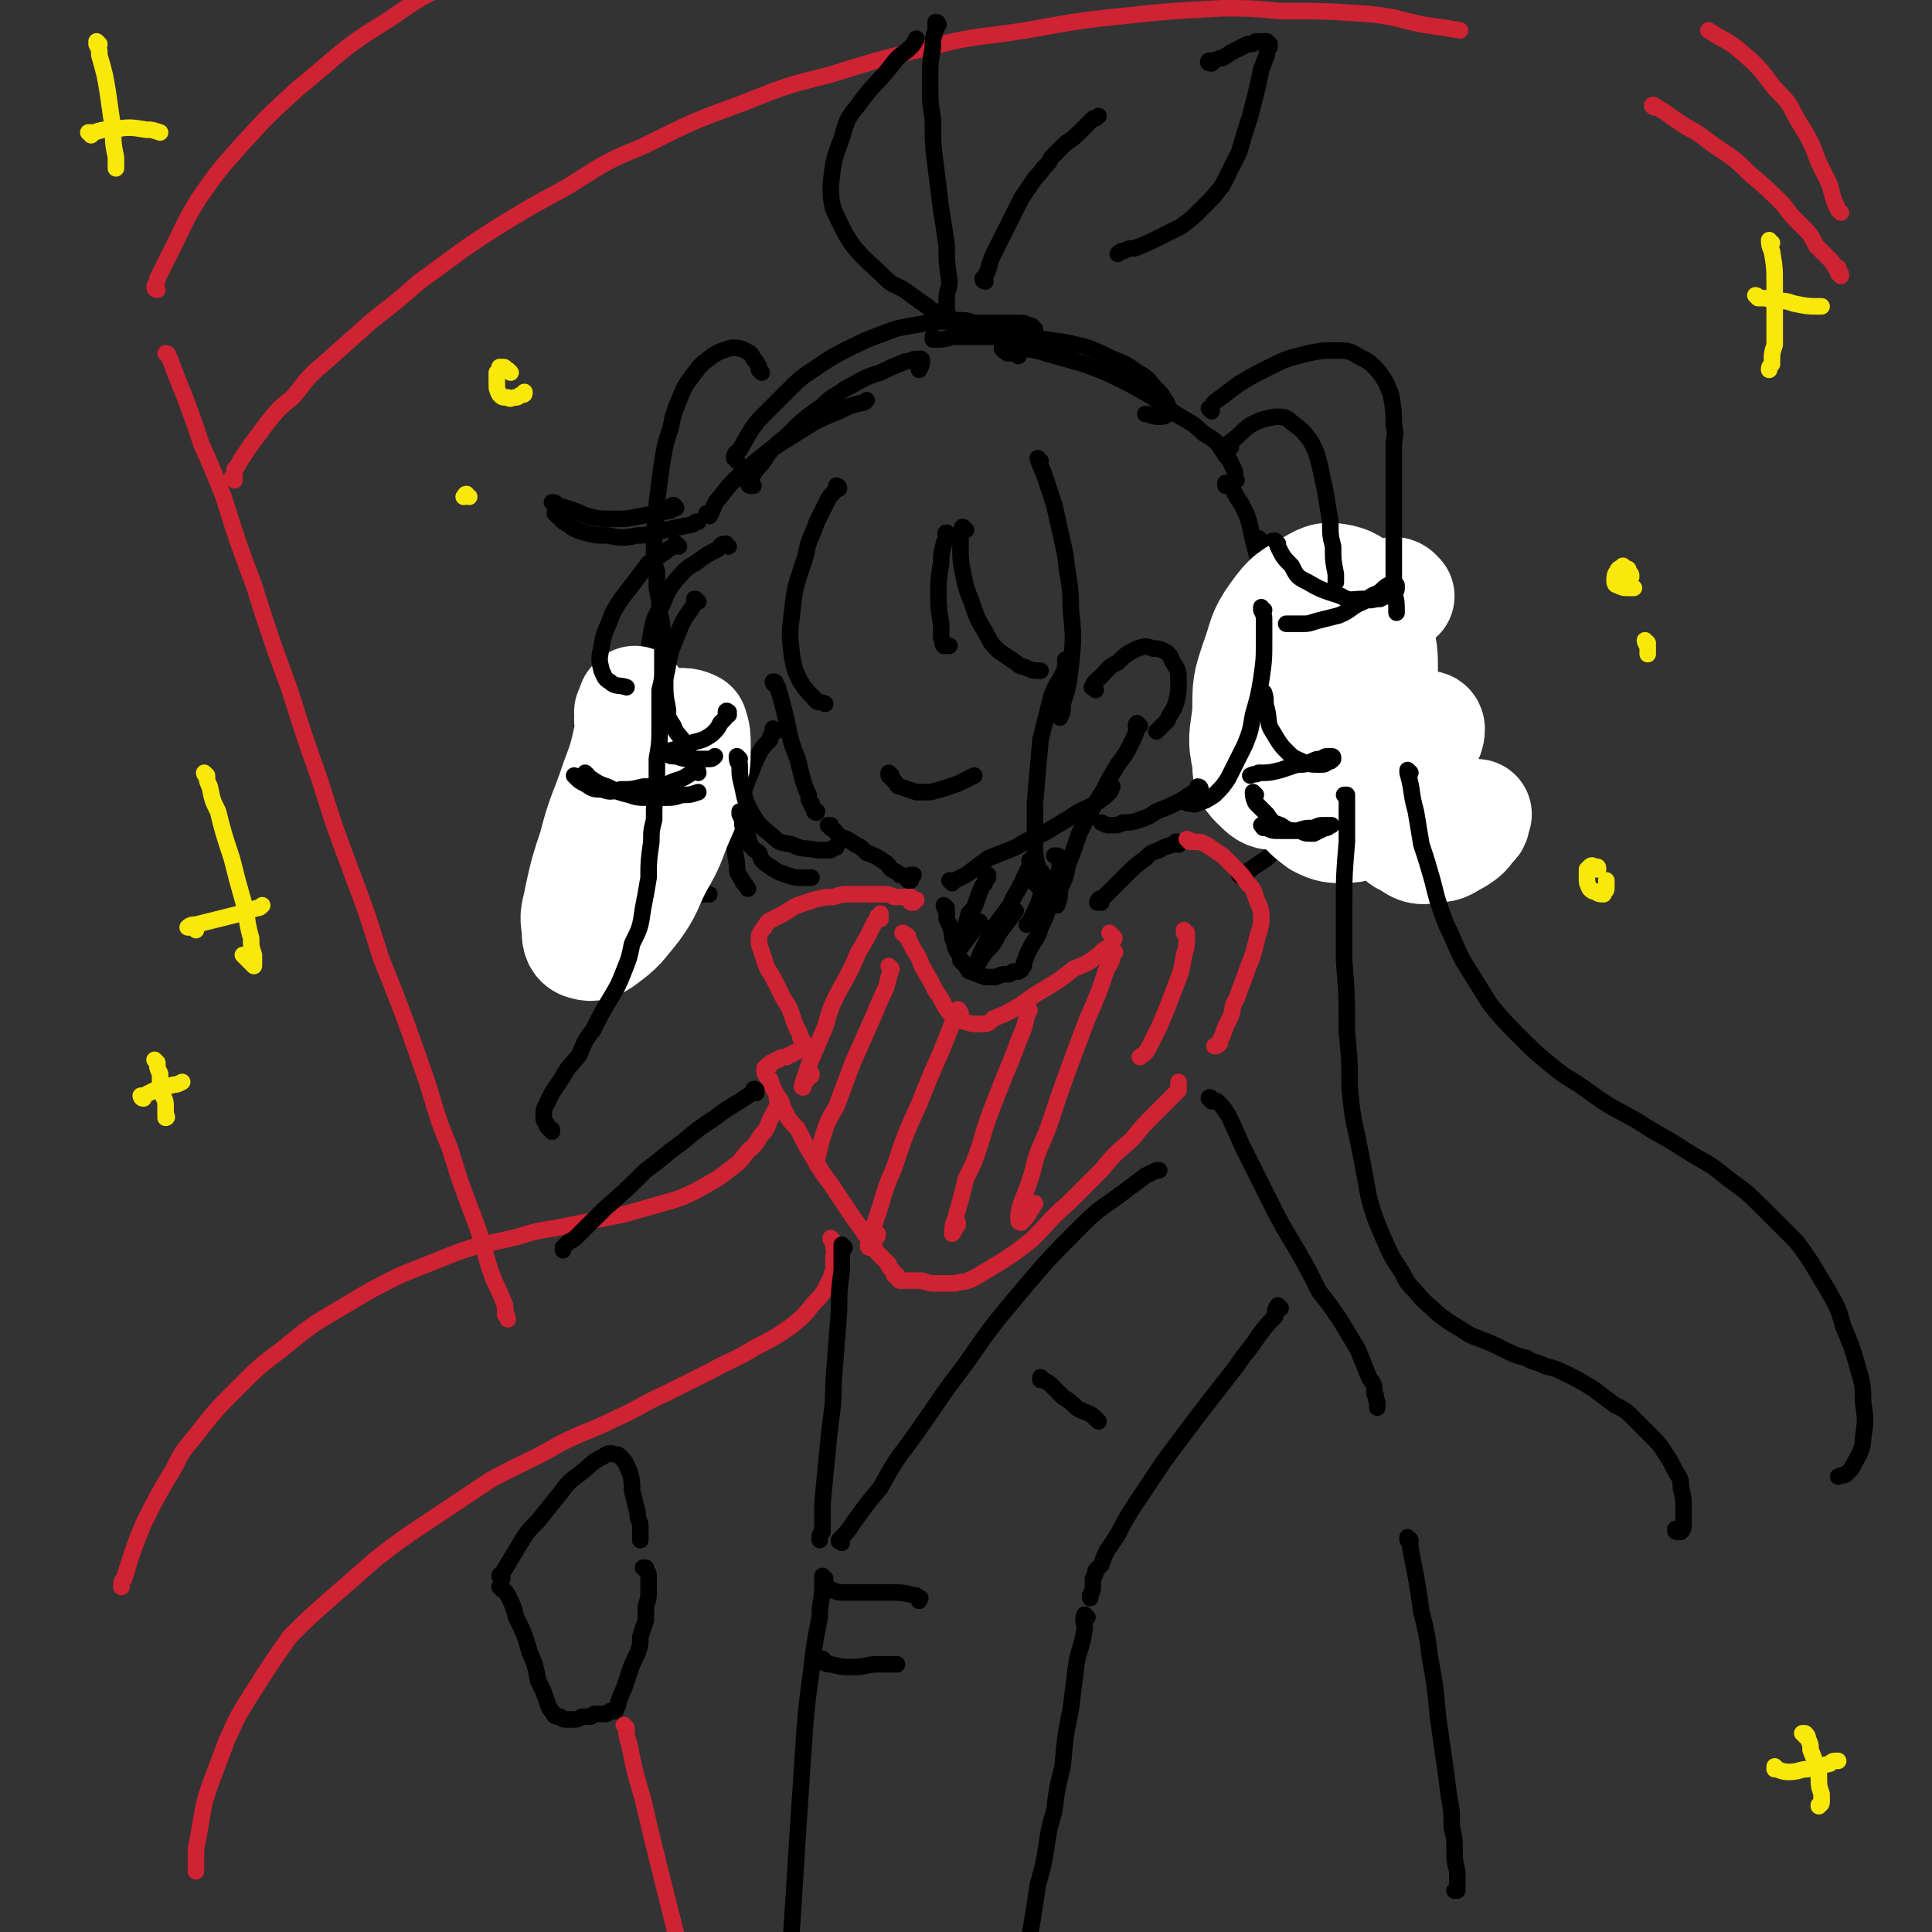 <svg viewBox='0 0 700 700' version='1.1' xmlns='http://www.w3.org/2000/svg' xmlns:xlink='http://www.w3.org/1999/xlink'><rect x="0" y="0" width="700" height="700" fill="#333333" stroke="none"/><g fill='none' stroke='rgb(0,0,0)' stroke-width='6' stroke-linecap='round' stroke-linejoin='round'><path d='M281,248c0,0 -1,0 -1,-1 0,0 0,0 0,0 1,0 1,0 1,1 1,1 1,1 1,2 1,3 1,3 2,7 1,4 1,4 2,9 1,4 1,4 3,9 1,4 1,4 2,8 1,3 1,3 2,5 0,2 0,2 1,3 0,1 0,1 1,2 0,0 0,0 0,1 0,0 0,0 0,0 1,0 1,0 1,0 0,0 0,0 0,0 0,1 -1,0 -1,0 0,0 1,0 1,0 0,0 0,0 0,0 0,0 0,0 0,0 '/><path d='M301,300c0,0 -1,-1 -1,-1 0,0 1,0 1,1 0,0 0,-1 0,-1 0,1 0,1 0,1 2,1 2,2 3,3 3,1 3,1 6,3 2,1 2,1 4,3 3,1 3,1 6,3 2,1 2,2 3,3 2,1 2,1 3,2 1,0 1,0 2,1 0,0 0,0 1,0 0,0 0,1 0,1 1,0 1,0 1,0 0,0 0,0 0,0 0,0 0,0 0,0 0,0 0,0 0,-1 0,0 0,0 0,0 0,0 0,0 0,-1 0,0 0,0 1,0 '/><path d='M345,320c0,0 -1,-1 -1,-1 1,0 1,1 2,0 2,-1 2,-1 4,-2 4,-3 4,-3 8,-6 5,-2 5,-2 10,-4 5,-3 5,-3 10,-5 5,-3 5,-3 10,-6 4,-3 4,-2 9,-5 3,-2 3,-2 5,-4 1,-1 0,-1 1,-2 '/><path d='M323,281c-1,-1 -1,-1 -1,-1 0,0 0,0 0,0 0,0 0,0 0,0 0,1 0,1 0,1 1,1 1,1 2,2 1,1 1,2 2,2 3,1 3,1 6,2 2,0 3,0 5,0 4,-1 4,-1 7,-2 3,-1 3,-1 5,-2 2,-1 2,-1 4,-2 '/><path d='M304,177c0,0 0,-1 -1,-1 0,0 0,1 0,1 -1,2 -2,2 -3,4 -2,4 -2,4 -4,8 -2,6 -3,6 -4,12 -3,10 -4,10 -5,21 -1,8 -1,8 0,16 1,5 1,5 3,9 2,3 2,3 5,6 1,2 2,1 4,2 '/><path d='M344,194c-1,0 -1,-1 -1,-1 -1,0 0,1 0,1 0,2 -1,2 -1,3 -1,4 -1,4 -1,7 -1,6 -1,6 -1,11 0,5 0,5 1,11 0,3 0,3 0,5 1,2 0,2 1,3 1,0 1,0 2,0 '/><path d='M350,192c-1,0 -1,-1 -1,-1 -1,0 0,0 0,0 0,1 -1,1 -1,2 0,2 0,2 0,4 0,6 0,6 1,11 1,5 1,5 3,10 2,6 2,6 5,11 2,4 2,4 5,7 3,2 3,2 6,4 2,2 2,1 4,2 2,1 3,1 5,1 '/><path d='M397,250c-1,-1 -2,-1 -1,-1 0,-2 1,-2 3,-4 3,-3 2,-3 6,-5 3,-3 3,-3 7,-5 3,-1 3,-1 6,0 2,0 2,0 4,1 2,1 2,2 3,4 2,3 2,3 2,7 0,4 0,4 -1,8 -1,3 -2,3 -3,6 -2,2 -2,2 -4,4 '/><path d='M264,198c0,0 -1,-1 -1,-1 -2,0 -2,1 -3,2 -4,2 -4,2 -8,5 -4,2 -4,3 -7,6 -3,4 -3,4 -5,9 -3,5 -3,5 -4,10 -1,6 -1,6 -1,12 0,4 0,4 1,7 3,4 3,4 6,7 2,1 2,0 5,1 '/><path d='M244,265c0,0 -1,0 -1,-1 0,0 1,1 0,1 0,2 -1,2 -2,3 -2,3 -2,3 -5,5 -4,5 -4,5 -8,10 -4,5 -4,5 -7,11 -3,7 -3,7 -6,15 -1,4 -1,4 -1,9 0,4 0,4 1,7 2,3 2,3 5,4 2,1 3,0 5,-1 '/><path d='M241,299c0,0 -1,-1 -1,-1 -1,1 0,2 -1,3 0,3 0,3 -1,5 -1,4 -1,4 -1,8 0,3 0,3 0,5 1,2 1,2 1,4 0,1 0,1 1,2 0,0 0,0 1,0 '/><path d='M242,302c-1,0 -1,-1 -1,-1 -1,0 0,0 0,0 0,1 0,2 0,3 -1,2 -1,2 0,4 0,4 0,4 1,7 1,3 1,3 3,5 2,3 2,3 5,4 2,1 3,0 5,0 1,0 1,0 2,0 '/><path d='M257,187c0,0 0,-1 -1,-1 0,0 1,1 1,1 2,-3 1,-4 4,-7 3,-4 3,-4 7,-8 6,-5 6,-5 11,-9 8,-5 8,-5 16,-10 4,-2 4,-2 9,-4 4,-2 4,-2 8,-3 1,0 1,0 2,-1 '/><path d='M273,176c-1,0 -1,0 -1,-1 -1,0 0,1 0,1 0,0 -1,0 -1,-1 2,-3 2,-4 5,-7 4,-6 4,-6 9,-10 6,-6 6,-6 13,-11 4,-4 4,-3 8,-6 6,-3 6,-4 13,-6 4,-2 4,-2 9,-4 2,0 2,-1 5,-1 1,0 1,0 1,1 0,1 0,1 -1,3 '/><path d='M267,167c0,-1 -1,-1 -1,-1 0,-2 1,-2 2,-3 3,-5 3,-6 7,-11 5,-5 5,-5 10,-10 5,-5 5,-5 11,-9 6,-4 6,-4 12,-7 8,-4 9,-4 17,-7 5,-1 5,-1 11,-2 5,-1 5,0 10,-1 4,0 4,0 7,1 3,0 3,0 6,0 3,0 3,0 6,0 2,0 2,0 4,0 2,0 2,0 4,1 1,0 1,0 1,1 1,0 1,0 1,1 0,1 0,1 0,2 0,0 0,1 0,1 -1,1 -1,0 -1,1 '/><path d='M339,123c0,0 -1,0 -1,-1 0,0 0,1 0,1 0,0 0,0 0,0 4,0 4,0 7,-1 6,0 6,0 12,0 7,0 7,0 14,0 8,1 8,1 15,2 9,2 9,2 17,6 6,2 6,3 11,6 3,2 2,2 5,5 2,2 2,2 3,4 1,1 1,1 1,3 0,1 0,2 0,2 -1,1 -2,1 -3,1 -3,0 -3,-1 -5,-1 '/><path d='M369,129c0,0 0,0 -1,-1 -1,0 -1,0 -3,0 -1,-1 -2,-1 -2,-2 1,0 2,0 4,0 6,1 6,0 12,2 7,2 7,2 14,4 8,3 8,3 16,7 9,5 9,5 17,11 5,3 6,3 10,7 5,3 5,3 8,8 2,2 2,3 3,5 1,2 0,2 1,4 '/><path d='M445,176c0,0 -1,0 -1,-1 0,0 0,1 0,1 1,0 1,0 2,0 2,4 2,4 4,7 2,4 2,4 3,8 2,10 3,10 4,19 2,7 2,7 3,15 0,7 0,7 0,15 0,3 0,3 0,6 0,2 0,2 -1,4 '/><path d='M457,196c0,0 -1,-1 -1,-1 0,0 0,0 1,1 0,2 0,2 1,4 1,5 1,5 2,10 2,8 2,8 3,16 2,8 2,8 2,15 0,7 0,7 -1,14 -1,7 -1,7 -2,14 0,3 0,3 -1,6 0,1 0,1 0,2 '/><path d='M462,197c0,0 -1,-1 -1,-1 0,0 0,0 1,0 0,3 0,4 1,7 2,6 1,6 4,12 3,9 3,9 8,18 2,5 3,5 6,9 5,7 5,7 10,14 3,5 4,5 6,10 3,5 3,6 4,12 2,5 1,5 1,11 0,3 0,3 -1,7 -1,5 -1,5 -3,10 -2,3 -2,3 -3,6 -2,3 -2,3 -4,5 -1,0 -1,0 -2,0 '/><path d='M475,296c0,0 -1,-1 -1,-1 0,0 1,1 1,1 0,1 -1,1 -1,2 -2,2 -2,2 -3,3 -2,2 -2,2 -5,4 -4,3 -4,3 -7,6 -3,2 -3,2 -6,4 -1,1 -1,1 -2,2 -1,0 -1,1 -2,0 0,0 0,-1 -1,-2 '/><path d='M427,306c0,0 -1,-1 -1,-1 0,0 1,0 0,0 -2,2 -3,1 -6,3 -3,1 -3,1 -5,3 -4,3 -4,3 -7,6 -2,2 -2,2 -4,4 -2,2 -2,2 -4,4 -1,1 -1,0 -2,1 0,1 0,1 0,1 -1,0 0,0 0,0 0,0 0,0 1,0 '/><path d='M413,263c-1,0 -1,-1 -1,-1 -1,1 0,1 0,2 -1,3 -1,3 -2,5 -2,4 -2,4 -5,8 -3,5 -3,5 -5,9 -5,8 -5,8 -9,16 -2,6 -2,6 -4,11 -1,5 -1,5 -3,9 0,3 0,3 -1,6 '/><path d='M387,240c0,0 0,-1 -1,-1 0,1 0,1 0,3 -2,5 -3,5 -5,10 -2,8 -2,8 -4,16 -1,11 -1,11 -2,23 0,7 0,7 0,14 0,5 0,5 1,9 1,2 1,1 2,3 '/><path d='M281,265c0,0 -1,-1 -1,-1 0,0 1,0 0,1 0,1 -1,1 -1,3 -3,3 -3,3 -5,7 -2,5 -2,5 -4,10 -2,8 -2,8 -3,16 -1,6 -1,6 0,12 0,3 0,3 2,6 0,1 1,1 2,3 '/><path d='M343,329c0,0 -1,-1 -1,-1 0,0 0,1 1,2 0,1 0,1 0,3 1,2 1,2 2,5 0,2 0,2 1,4 0,0 0,0 0,1 1,1 1,1 1,1 0,1 0,1 0,1 0,0 0,0 0,0 '/><path d='M349,349c0,-1 -1,-1 -1,-1 0,0 0,0 0,0 1,1 1,1 2,2 1,2 1,2 2,2 2,1 2,1 5,2 1,0 2,0 3,0 2,0 2,-1 4,-1 2,0 2,0 3,-1 1,0 1,0 2,0 0,0 0,0 0,0 1,-1 1,0 1,-1 0,0 0,0 0,0 1,-1 1,-1 1,-2 1,-3 1,-3 2,-5 2,-4 3,-4 4,-8 2,-4 2,-4 3,-8 2,-3 2,-3 3,-7 0,-3 0,-3 1,-7 0,-1 0,-2 0,-3 0,-1 -1,-1 -2,-1 '/><path d='M358,318c0,0 -1,-1 -1,-1 0,0 1,0 1,0 0,1 0,1 -1,1 0,2 0,2 -1,3 -1,2 -1,2 -2,5 -1,3 -1,3 -3,5 -1,4 -1,4 -3,8 -1,2 -1,2 -1,4 -1,0 -1,1 0,1 1,0 1,-1 2,-2 3,-4 3,-4 6,-8 '/><path d='M374,313c-1,-1 -1,-1 -1,-1 0,-1 1,0 1,0 0,1 0,1 -1,2 -1,2 -1,2 -2,4 -2,5 -3,5 -5,10 -3,4 -3,4 -6,8 -2,4 -2,4 -4,8 -1,2 -1,2 -2,5 -1,0 -1,1 0,1 1,-2 1,-2 3,-5 3,-3 3,-3 5,-7 3,-4 3,-4 6,-8 '/><path d='M376,321c0,0 -1,-1 -1,-1 1,-1 1,-1 3,-1 0,0 1,-1 1,-1 0,1 0,2 -1,3 -1,4 -1,4 -2,7 -1,2 -1,2 -2,4 -1,2 -1,2 -2,3 '/></g>
<g fill='none' stroke='rgb(207,34,51)' stroke-width='6' stroke-linecap='round' stroke-linejoin='round'><path d='M328,339c0,0 -1,-1 -1,-1 0,0 1,0 1,1 1,0 1,0 1,1 1,2 1,2 2,4 2,3 2,3 3,6 3,5 3,5 5,9 3,4 2,4 5,8 2,2 2,2 5,3 3,1 3,1 6,1 3,0 3,0 5,-2 5,-2 5,-2 10,-5 4,-3 4,-3 9,-6 5,-3 5,-3 10,-7 5,-2 5,-2 9,-5 2,-2 2,-2 4,-3 1,-1 1,-1 1,-2 1,-1 1,-1 0,-2 0,0 0,0 -1,-1 '/><path d='M331,326c0,0 -1,0 -1,-1 0,0 0,1 0,1 1,0 1,0 1,0 0,0 0,0 1,0 0,0 0,0 0,0 0,0 0,0 0,0 -1,0 -1,0 -1,1 0,0 0,0 0,0 0,0 -1,0 -1,0 0,0 0,0 0,0 0,0 0,0 0,0 1,-1 1,-1 1,-1 0,0 0,0 0,0 -1,0 -1,0 -1,0 -1,-1 -1,-1 -2,-1 -2,0 -2,0 -4,0 -2,-1 -2,-1 -4,-1 -2,0 -2,0 -4,0 -4,0 -4,0 -8,0 -3,0 -3,0 -6,1 -3,0 -3,0 -7,1 -3,1 -3,1 -6,2 -2,1 -2,1 -5,3 -2,1 -2,1 -4,2 -2,1 -2,1 -3,3 -1,1 -1,1 -2,3 0,1 0,1 0,3 1,3 1,3 2,6 1,3 1,3 3,6 2,4 2,4 4,8 2,3 2,3 3,6 1,3 1,3 2,5 1,2 1,2 1,3 1,1 1,1 1,2 0,1 0,1 -1,2 0,0 0,0 -1,1 -1,0 -1,0 -2,1 -1,0 -1,0 -2,1 -2,0 -2,0 -3,1 -1,0 -1,0 -2,1 -1,0 -1,0 -1,1 -1,0 -1,0 -1,0 -1,1 -1,1 -1,1 0,0 0,0 0,1 0,0 0,0 0,0 0,1 0,1 1,2 0,1 0,0 1,1 1,3 1,3 2,5 2,3 2,3 3,6 2,4 2,4 5,7 3,6 3,6 6,11 3,5 3,5 6,9 4,6 4,6 8,12 3,4 3,4 5,7 2,3 2,3 4,6 2,2 2,2 4,4 0,1 0,1 1,2 1,1 1,1 1,2 0,0 0,0 1,0 0,1 0,1 0,1 0,0 0,0 1,1 1,0 1,0 3,0 2,0 2,0 5,0 3,1 3,1 5,1 3,0 3,0 7,0 3,-1 3,0 7,-2 5,-3 5,-3 10,-6 6,-4 6,-4 11,-8 7,-7 6,-7 13,-13 6,-6 6,-6 12,-12 5,-6 5,-6 11,-11 4,-5 4,-5 8,-9 2,-2 2,-2 5,-5 1,-1 1,-1 2,-2 1,-1 1,-1 1,-1 1,-1 1,-1 1,-1 0,-2 0,-2 0,-3 '/><path d='M431,305c0,0 -1,-1 -1,-1 0,0 0,0 0,0 1,1 1,0 2,1 3,0 3,0 5,1 3,2 3,2 6,4 2,2 2,2 4,4 3,3 3,3 5,6 2,2 2,2 3,5 1,3 2,4 2,7 0,5 -1,5 -2,10 -1,4 -1,4 -3,9 -2,6 -2,5 -4,11 -2,3 -1,3 -2,6 -2,4 -2,4 -3,7 -1,2 -1,2 -1,3 -1,1 -1,1 -2,1 '/><path d='M319,333c0,0 -1,-1 -1,-1 0,0 0,1 0,0 1,0 1,0 1,-1 0,0 0,0 0,0 -1,2 -1,2 -2,3 -3,6 -3,6 -6,11 -3,7 -3,7 -7,14 -3,6 -3,6 -5,13 -3,7 -3,7 -6,14 -1,3 -1,3 -2,6 0,1 -1,2 0,2 0,-1 1,-2 2,-4 1,0 1,0 1,-1 '/><path d='M323,351c0,0 -1,-1 -1,-1 0,0 0,0 1,1 0,0 0,0 0,0 -1,3 -1,3 -2,7 -2,4 -2,4 -4,9 -4,9 -4,9 -8,18 -3,8 -3,8 -6,16 -3,5 -3,5 -5,11 -1,4 -1,4 -2,8 0,1 0,1 0,2 '/><path d='M348,367c0,0 -1,-2 -1,-1 -1,1 -1,2 -2,5 -2,5 -2,5 -4,10 -4,9 -4,9 -8,19 -5,11 -5,11 -9,23 -3,7 -3,7 -5,14 -2,6 -2,6 -4,12 0,1 -1,3 0,3 0,0 1,-2 2,-3 1,-1 1,-1 1,-2 '/><path d='M373,366c0,0 -1,-2 -1,-1 0,1 1,2 0,3 -1,6 -2,6 -4,12 -3,8 -3,7 -6,15 -4,10 -4,10 -7,20 -2,6 -2,6 -5,12 -2,8 -2,8 -4,15 -1,2 -1,4 -1,5 0,0 1,-1 1,-2 1,-1 1,-1 1,-2 '/><path d='M404,345c-1,0 -1,-1 -1,-1 0,0 0,0 0,1 0,3 0,3 -2,6 -3,9 -3,9 -7,18 -3,8 -3,8 -6,16 -4,11 -4,11 -8,23 -3,8 -4,8 -6,17 -2,6 -2,6 -4,11 -1,3 -1,4 -1,6 0,1 1,1 1,1 3,-3 3,-4 5,-7 '/><path d='M430,338c-1,0 -1,0 -1,-1 0,0 0,1 0,1 1,0 1,0 1,1 0,3 0,4 -1,7 -1,6 -1,6 -3,11 -3,8 -3,8 -6,15 -2,4 -2,4 -4,8 -1,2 -2,2 -3,3 '/><path d='M283,399c-1,0 -1,-1 -1,-1 -1,0 0,1 0,2 -1,2 -1,2 -2,4 -2,3 -1,3 -3,6 -3,3 -2,4 -6,7 -3,4 -3,4 -7,7 -5,4 -6,4 -11,7 -6,3 -6,3 -13,5 -7,2 -7,2 -14,4 -10,2 -10,2 -20,4 -9,2 -9,1 -18,4 -12,3 -12,2 -23,6 -10,4 -10,4 -20,8 -10,5 -10,5 -20,11 -12,7 -12,7 -23,16 -8,6 -8,6 -16,14 -8,8 -8,8 -15,17 -5,6 -5,6 -8,12 -6,10 -6,10 -11,20 -4,10 -4,10 -7,20 -1,1 -1,1 -1,3 '/><path d='M302,450c0,-1 -1,-1 -1,-1 0,-1 0,0 0,0 1,1 1,1 1,3 1,1 1,1 0,3 0,3 0,3 0,5 -1,3 -1,3 -2,5 -2,4 -2,4 -5,7 -4,5 -4,5 -9,9 -6,4 -6,4 -12,7 -8,5 -8,4 -17,9 -8,4 -8,4 -16,8 -9,4 -9,5 -18,9 -10,5 -10,4 -20,9 -12,7 -12,6 -25,13 -12,8 -12,8 -24,16 -9,6 -9,6 -18,13 -8,7 -8,7 -16,14 -8,7 -8,7 -15,14 -7,10 -7,10 -14,21 -5,8 -5,8 -9,17 -3,8 -3,8 -6,16 -2,6 -2,6 -3,12 -1,6 -1,6 -2,11 0,4 0,4 0,8 '/></g>
<g fill='none' stroke='rgb(255,255,255)' stroke-width='40' stroke-linecap='round' stroke-linejoin='round'><path d='M229,262c0,0 -1,0 -1,-1 0,0 1,1 1,0 0,-1 -1,-1 -1,-3 1,-1 1,-1 1,-2 0,-1 0,-1 1,-2 0,0 0,0 0,1 0,5 0,5 -2,11 -2,9 -2,9 -5,17 -4,12 -5,12 -8,24 -3,9 -3,9 -5,18 -1,6 -2,6 -1,11 0,3 0,5 2,6 3,1 4,1 7,-1 7,-5 7,-6 12,-12 5,-7 4,-7 8,-15 4,-7 4,-7 7,-15 4,-9 4,-9 6,-18 1,-5 1,-5 1,-11 0,-3 0,-4 -1,-7 -2,-1 -3,-1 -5,-1 -4,2 -4,2 -7,6 -4,5 -5,5 -8,12 -4,8 -4,9 -6,18 -2,7 -2,7 -2,15 0,3 1,3 2,7 '/><path d='M507,216c0,0 -1,-1 -1,-1 0,0 0,0 0,0 0,0 -1,-1 -2,0 -2,0 -2,0 -4,2 -4,4 -4,4 -8,10 -4,8 -4,8 -7,16 -3,8 -3,8 -5,16 -2,8 -1,8 -2,16 0,4 0,4 1,7 1,3 1,3 3,4 2,1 3,2 5,0 4,-3 4,-3 7,-8 4,-9 4,-9 6,-18 1,-8 1,-8 1,-16 0,-8 0,-8 -2,-15 -2,-6 -1,-7 -5,-12 -3,-5 -4,-6 -8,-7 -5,-1 -6,-1 -11,2 -7,4 -8,4 -13,11 -5,7 -4,8 -7,16 -3,9 -3,9 -3,19 -1,9 -2,9 0,18 0,4 0,5 3,8 3,3 4,4 7,4 4,0 5,0 8,-3 5,-3 5,-4 9,-9 5,-8 5,-9 8,-18 3,-7 3,-8 4,-16 0,-8 0,-8 -1,-16 -1,-4 -2,-5 -4,-7 -2,-1 -4,-1 -6,0 -5,3 -5,4 -8,8 -4,7 -5,8 -6,16 -3,11 -2,12 -2,23 0,8 0,8 2,15 2,5 2,5 5,10 3,4 3,4 7,7 4,2 5,2 9,2 4,0 5,-1 8,-3 6,-4 6,-4 10,-10 4,-3 4,-4 6,-8 3,-4 3,-4 5,-9 1,-3 2,-3 2,-6 0,0 0,-1 -1,-1 -2,2 -3,2 -4,4 -3,4 -3,4 -5,9 -2,5 -2,6 -2,11 -1,6 -1,7 0,12 1,4 1,5 4,6 4,3 5,3 10,2 4,0 4,-1 8,-3 3,-2 3,-2 5,-5 2,-1 1,-2 2,-4 '/></g>
<g fill='none' stroke='rgb(0,0,0)' stroke-width='6' stroke-linecap='round' stroke-linejoin='round'><path d='M245,184c0,0 -1,-1 -1,-1 -1,0 -1,1 -1,2 -5,1 -6,1 -11,2 -5,1 -5,1 -10,1 -4,0 -5,0 -9,-1 -3,-1 -2,-1 -5,-2 -3,-1 -3,-1 -6,-2 -1,-1 -1,-1 -2,-1 '/><path d='M202,187c0,0 -1,-1 -1,-1 2,1 2,3 5,4 2,2 3,2 6,3 4,1 4,1 8,1 5,1 6,1 11,0 5,0 5,-1 10,-2 5,-1 5,-1 10,-2 1,-1 1,-1 2,-1 '/><path d='M253,218c-1,0 -1,-1 -1,-1 -1,0 0,0 0,1 -2,4 -3,4 -5,8 -2,5 -2,5 -4,10 -1,5 -1,5 -2,10 0,6 0,6 1,11 0,3 0,3 2,6 1,3 2,3 4,6 '/><path d='M264,259c0,-1 -1,-1 -1,-1 0,-1 1,0 1,0 -1,2 -1,2 -3,4 -1,2 -1,2 -3,4 -3,2 -3,2 -7,3 -2,2 -2,1 -5,2 -3,1 -3,1 -5,1 -1,0 -1,0 -2,0 0,1 0,1 0,1 0,0 1,0 2,0 2,1 2,1 4,1 3,1 3,1 6,1 2,0 2,0 5,0 2,0 2,0 3,-1 '/><path d='M268,275c0,0 -1,-1 -1,-1 0,1 0,2 1,3 0,4 0,4 1,8 1,5 1,5 3,9 3,5 3,5 8,9 3,3 3,2 7,3 4,2 4,1 9,2 2,0 2,0 5,0 1,-1 1,-1 2,-1 '/><path d='M463,197c0,0 -1,-1 -1,-1 0,0 1,1 1,2 2,4 2,4 5,7 2,4 2,4 6,6 5,3 6,3 12,5 3,2 4,1 8,1 3,1 3,0 6,0 2,-1 2,-1 3,-1 1,-1 1,-1 2,-2 1,0 1,0 1,-1 0,0 0,0 0,-1 -1,0 -1,0 -2,0 0,0 0,0 -1,0 -2,1 -2,2 -4,3 -3,1 -3,2 -5,3 -5,2 -4,3 -9,5 -4,1 -4,1 -8,2 -3,1 -3,1 -5,1 -3,0 -3,0 -6,0 '/><path d='M458,221c0,0 -1,0 -1,-1 0,0 0,1 0,1 1,2 1,2 1,4 0,3 0,3 0,7 0,7 0,7 -1,14 -1,6 -1,6 -3,13 -1,6 -1,6 -3,11 -3,6 -3,6 -6,12 -2,3 -2,3 -5,6 -3,2 -3,2 -6,3 -2,1 -2,0 -4,0 '/><path d='M458,252c0,-1 0,-1 -1,-1 0,-1 1,0 1,0 1,3 0,3 1,6 1,4 0,5 2,8 3,5 3,5 6,8 2,2 3,2 5,3 3,1 3,1 6,1 2,0 2,0 3,-1 1,0 1,0 2,-1 0,0 0,0 0,0 0,-1 0,-1 -1,-1 -2,0 -2,0 -3,1 -2,0 -2,0 -4,1 -2,1 -2,1 -5,1 -3,1 -3,1 -6,2 -4,1 -4,1 -8,1 -1,1 -1,0 -3,1 '/><path d='M435,286c0,0 0,-1 -1,-1 0,0 0,1 0,1 -3,2 -3,2 -6,4 -4,2 -4,2 -9,4 -3,2 -3,2 -6,3 -3,1 -3,1 -6,1 -2,1 -2,1 -5,1 -1,0 -1,0 -3,-1 '/></g>
<g fill='none' stroke='rgb(207,34,51)' stroke-width='6' stroke-linecap='round' stroke-linejoin='round'><path d='M61,129c0,0 0,-1 -1,-1 0,0 1,0 1,1 1,2 1,2 2,5 2,5 2,5 4,10 3,8 3,8 6,17 4,9 4,9 8,19 5,16 5,16 11,32 6,19 6,19 13,38 5,16 5,16 11,33 5,16 5,16 11,32 6,16 6,16 11,32 8,20 8,20 15,40 5,14 4,15 10,29 4,13 4,13 9,26 4,11 3,11 7,22 2,4 2,4 4,9 0,2 0,2 1,5 0,0 0,0 0,0 0,-1 -1,-1 -1,-2 '/><path d='M57,105c0,0 -1,0 -1,-1 0,-1 1,-1 1,-3 3,-6 3,-6 6,-12 4,-8 4,-9 9,-17 7,-10 7,-10 15,-19 10,-11 10,-11 21,-21 16,-13 15,-14 33,-25 13,-9 13,-9 28,-15 15,-6 15,-7 30,-11 16,-4 17,-3 33,-5 11,0 11,0 22,2 9,0 9,0 18,3 7,1 6,2 13,5 '/><path d='M85,174c0,0 -1,-1 -1,-1 0,0 0,0 0,0 1,0 1,-1 1,-2 0,0 0,0 0,-1 1,-1 1,-1 2,-3 2,-3 2,-3 4,-6 3,-4 3,-4 6,-8 4,-5 4,-5 9,-9 5,-6 5,-7 11,-12 9,-8 9,-8 18,-16 9,-7 9,-7 17,-14 14,-10 13,-10 27,-19 13,-8 13,-8 26,-15 13,-8 13,-9 28,-15 18,-9 18,-9 37,-16 15,-6 15,-6 31,-10 16,-5 16,-5 32,-9 16,-4 16,-4 32,-6 20,-3 20,-4 40,-6 19,-2 19,-2 38,-3 10,0 10,0 21,1 16,0 16,0 31,1 11,1 11,2 21,4 7,1 7,1 13,2 '/><path d='M600,39c-1,0 -2,-1 -1,-1 5,3 6,4 12,8 6,3 6,4 12,8 6,4 6,4 11,9 6,5 6,5 12,11 3,4 3,4 7,8 3,3 3,3 5,7 2,2 2,2 4,4 2,2 2,2 3,4 1,1 1,1 1,2 0,0 0,0 1,1 0,0 0,0 0,0 0,-1 0,-1 -1,-2 0,0 0,0 0,-1 '/><path d='M667,77c-1,-1 -1,-1 -1,-1 -2,-4 -2,-5 -3,-9 -2,-4 -2,-4 -4,-8 -3,-8 -3,-8 -8,-16 -3,-6 -3,-6 -8,-11 -6,-8 -6,-8 -13,-14 -5,-4 -5,-3 -11,-7 '/></g>
<g fill='none' stroke='rgb(0,0,0)' stroke-width='6' stroke-linecap='round' stroke-linejoin='round'><path d='M253,280c0,-1 -1,-2 -1,-1 -1,0 -1,1 -3,2 -3,2 -3,1 -7,3 -4,1 -5,1 -9,1 -4,1 -4,1 -8,1 -4,1 -4,1 -7,0 -3,0 -3,0 -6,-2 -2,-1 -2,-1 -3,-2 -1,-1 -1,-1 -1,-1 '/><path d='M213,281c0,0 -1,-1 -1,-1 0,1 1,2 2,2 3,2 3,2 6,3 4,2 4,2 8,3 3,1 3,1 7,1 3,0 3,0 6,0 3,0 3,0 6,-1 3,0 3,0 6,-1 '/><path d='M269,295c0,0 -1,-1 -1,-1 0,0 0,0 0,1 1,2 1,2 1,4 1,2 1,2 2,4 1,4 1,4 4,6 1,3 1,3 4,5 3,2 3,2 6,3 3,1 3,1 5,1 2,0 2,0 4,0 '/><path d='M455,288c0,0 -1,-1 -1,-1 0,1 0,2 1,4 2,2 2,2 4,4 2,3 2,3 5,4 3,2 3,2 7,2 2,1 2,1 5,1 2,-1 2,-1 4,-2 1,0 1,0 2,-1 0,0 1,0 0,0 0,0 -1,0 -2,0 -2,0 -2,0 -4,1 -3,0 -3,0 -6,1 -3,0 -3,0 -6,0 -3,0 -3,0 -5,-1 -2,0 -1,0 -2,-1 '/><path d='M377,167c0,0 -1,-1 -1,-1 0,0 0,0 0,0 1,3 1,3 2,5 2,6 2,6 4,12 2,9 2,9 4,18 1,10 2,10 2,20 1,10 1,10 0,20 -1,8 -1,8 -3,14 0,3 0,3 -1,5 '/><path d='M246,198c-1,-1 -1,-1 -1,-1 -1,0 0,0 0,0 -2,2 -2,1 -4,3 -3,2 -3,2 -6,4 -3,4 -3,4 -6,8 -4,5 -4,5 -7,10 -2,6 -3,6 -4,12 -1,5 -1,5 0,9 1,2 1,3 3,4 2,2 3,1 6,2 '/><path d='M339,114c0,0 0,-1 -1,-1 0,0 1,0 1,0 -2,-1 -2,-1 -3,-2 -3,-2 -3,-2 -7,-5 -4,-3 -5,-2 -8,-5 -6,-6 -7,-6 -12,-12 -4,-6 -4,-7 -7,-13 -1,-4 -1,-5 -1,-9 1,-9 1,-9 4,-17 2,-7 2,-7 6,-12 5,-7 6,-7 11,-13 3,-4 3,-4 7,-7 2,-2 2,-2 3,-4 '/><path d='M340,9c0,0 0,-1 -1,-1 0,1 0,2 0,3 -1,3 -1,3 -1,6 -1,6 -1,6 -1,13 0,7 0,7 1,13 0,9 0,9 1,17 1,8 1,8 2,16 1,6 1,6 2,13 0,6 0,6 1,13 0,3 -1,3 -1,6 0,3 0,3 0,5 1,1 0,1 0,1 0,1 0,1 0,1 0,0 0,0 0,0 '/><path d='M357,102c0,0 -1,0 -1,-1 0,0 0,0 1,-1 2,-4 1,-4 3,-8 3,-6 3,-6 6,-12 2,-4 2,-4 4,-8 2,-3 2,-3 4,-6 2,-3 2,-2 4,-5 2,-2 2,-2 3,-4 3,-3 3,-3 5,-5 3,-2 3,-2 6,-5 2,-2 2,-2 4,-4 1,0 1,0 2,-1 '/><path d='M439,23c0,0 -2,0 -1,-1 0,0 1,0 2,0 2,-1 2,-1 3,-1 3,-2 3,-2 5,-3 2,-1 2,-1 4,-2 2,0 2,0 3,-1 0,0 1,0 1,0 1,0 1,0 1,0 1,0 1,0 1,0 1,0 1,0 1,0 0,0 0,1 1,1 0,0 0,0 0,0 0,0 0,0 0,1 -1,1 -1,1 -1,3 -1,2 -1,3 -2,5 -1,5 -1,5 -2,9 -1,4 -1,4 -2,8 -2,6 -2,6 -4,13 -3,6 -3,6 -6,12 -3,4 -3,4 -7,8 -4,4 -4,4 -8,7 -4,2 -4,2 -8,4 -4,2 -4,2 -9,4 -2,0 -2,0 -4,1 -1,0 -1,0 -2,1 '/><path d='M439,399c0,-1 -1,-1 -1,-1 0,-1 1,0 1,0 1,1 1,1 2,1 2,2 2,2 4,5 3,6 3,7 6,13 4,8 4,8 8,16 5,10 5,10 11,20 4,7 4,7 8,15 4,5 4,5 8,11 3,5 3,5 6,10 2,5 2,5 4,10 2,3 2,3 2,6 1,1 0,1 1,3 0,1 0,1 0,1 0,0 0,0 0,1 0,0 0,0 0,0 '/><path d='M511,558c0,0 -1,-1 -1,-1 0,0 0,0 0,1 1,1 1,1 1,3 1,5 1,5 2,10 1,6 1,6 2,13 2,8 2,8 3,16 2,11 2,11 3,22 1,7 1,7 2,14 1,7 1,7 2,15 1,5 1,5 1,11 1,4 1,4 1,8 0,4 0,4 1,8 0,1 0,1 0,3 0,2 0,2 0,3 0,0 0,1 0,1 -1,0 -1,0 -1,0 '/><path d='M274,396c0,-1 -1,-1 -1,-1 0,-1 1,0 1,0 -3,2 -3,2 -6,4 -5,3 -5,3 -9,6 -6,4 -6,4 -12,9 -7,5 -6,5 -13,10 -7,7 -7,7 -15,14 -4,4 -4,4 -9,9 -2,2 -2,2 -4,3 -1,1 -1,1 -2,2 0,0 0,0 0,1 0,0 0,0 0,0 '/><path d='M464,474c0,0 -1,-1 -1,-1 -1,1 -1,2 -1,4 -3,3 -3,3 -6,7 -4,6 -4,5 -8,11 -7,9 -7,9 -14,18 -6,8 -6,8 -12,16 -6,9 -6,9 -12,18 -3,5 -3,5 -5,9 -2,3 -2,3 -4,6 -1,2 -1,2 -2,5 -1,1 -1,1 -2,2 0,1 0,1 -1,3 0,1 0,1 0,2 0,2 0,2 -1,4 0,1 0,1 0,1 '/><path d='M394,586c0,0 -1,-1 -1,-1 -1,2 0,3 0,5 -1,7 -2,7 -3,13 -1,8 -1,8 -2,16 -2,10 -2,10 -3,21 -2,8 -2,8 -3,16 -2,7 -2,7 -3,14 -1,6 -1,6 -3,13 -1,7 -1,7 -2,13 -1,6 -1,6 -2,11 -1,3 -1,3 -1,6 -1,2 -1,2 -1,3 0,1 0,1 -1,2 0,0 0,0 0,0 '/><path d='M439,149c0,0 -1,-1 -1,-1 0,0 0,0 0,0 2,-1 1,-2 3,-3 4,-3 4,-3 8,-6 5,-3 5,-3 11,-6 6,-3 6,-3 14,-5 5,-1 5,-1 10,-1 4,0 5,0 8,2 4,2 4,2 7,5 3,4 3,4 5,9 1,6 1,6 1,11 1,4 0,4 0,8 0,4 0,4 0,8 0,4 0,4 0,8 0,5 0,5 0,10 0,4 0,4 0,8 0,6 0,6 0,11 0,4 0,4 0,7 1,4 1,4 1,8 '/><path d='M511,280c0,0 -1,-1 -1,-1 0,0 0,0 0,1 2,7 1,7 3,14 1,6 1,6 2,12 2,6 2,6 4,13 2,8 2,8 5,16 3,6 3,7 6,13 5,8 5,8 10,16 5,6 5,6 10,11 6,6 6,6 12,11 6,5 6,4 13,9 8,6 9,6 18,11 9,6 9,5 18,11 8,5 8,4 15,10 7,5 7,5 13,11 6,6 6,6 12,12 6,8 6,9 11,17 4,7 4,7 6,14 3,7 3,7 5,14 2,7 2,7 2,13 1,6 1,7 0,13 0,4 -1,5 -3,9 -1,2 -1,2 -3,4 -1,1 -1,0 -3,1 '/><path d='M446,162c0,0 -1,-1 -1,-1 0,-1 1,0 1,-1 4,-3 3,-3 7,-6 4,-2 4,-2 9,-3 3,0 4,0 6,2 4,3 4,3 7,7 2,4 2,4 3,8 1,4 1,5 2,9 1,6 1,6 2,12 0,5 0,5 1,9 0,5 0,5 1,10 0,1 0,1 0,3 '/><path d='M488,289c0,0 -1,-1 -1,-1 0,0 1,0 1,0 0,9 0,9 0,17 -1,12 -1,12 -1,23 0,10 0,10 0,20 1,13 1,13 1,26 1,10 1,10 1,20 1,10 1,10 3,19 2,10 2,10 4,21 2,7 2,7 5,14 3,7 3,7 7,13 2,4 2,4 5,7 3,4 4,4 8,8 4,3 4,3 9,6 3,2 3,2 6,3 5,2 5,2 9,4 4,2 4,2 8,3 3,2 3,1 7,3 4,1 4,1 8,3 4,2 4,2 9,5 4,3 4,3 8,6 4,2 4,2 7,5 3,3 3,3 6,6 3,3 3,3 5,6 2,3 2,3 4,7 2,3 2,3 2,6 1,4 1,4 1,8 0,3 0,3 0,5 0,1 0,2 -1,3 0,0 -1,0 -1,0 -1,0 -1,0 -1,-1 '/><path d='M276,135c0,0 0,0 -1,-1 0,0 0,0 0,-1 -1,-2 -1,-2 -2,-3 -1,-2 -1,-2 -3,-3 -2,-1 -3,-1 -5,-1 -3,1 -4,1 -7,3 -4,3 -4,3 -7,7 -3,4 -3,4 -5,9 -2,5 -2,5 -3,10 -2,6 -2,6 -3,12 -1,7 -1,7 -2,15 0,5 0,5 -1,10 0,5 0,5 0,9 0,3 0,3 1,6 0,3 0,3 0,6 1,5 1,5 1,9 1,4 1,4 1,9 0,6 0,6 0,12 0,3 0,3 -1,7 0,6 0,6 0,12 0,7 0,7 -1,13 0,5 0,5 0,10 -1,6 -1,6 -1,12 -1,4 -1,4 -1,8 -1,7 -1,7 -1,13 -1,6 -1,6 -2,11 -1,7 -1,7 -4,13 -1,5 -1,5 -3,10 -2,5 -2,5 -5,10 -3,5 -3,5 -6,11 -3,4 -3,4 -5,9 -3,4 -4,4 -6,8 -2,3 -2,3 -4,6 -1,2 -1,2 -2,4 -1,2 -1,2 -1,5 0,1 0,1 1,2 0,1 0,1 1,2 1,0 1,0 1,1 '/></g>
<g fill='none' stroke='rgb(250,232,11)' stroke-width='6' stroke-linecap='round' stroke-linejoin='round'><path d='M75,281c0,0 -1,-1 -1,-1 0,0 0,1 1,1 0,2 0,2 1,4 1,5 1,5 3,9 2,8 2,8 5,17 2,8 2,8 4,15 2,7 1,7 3,14 0,3 0,3 1,6 0,2 0,2 0,3 0,1 0,1 0,1 -1,-1 -1,-1 -2,-2 -1,-1 -1,-1 -2,-2 '/><path d='M71,337c0,0 0,-1 -1,-1 -1,0 -1,0 -1,0 0,0 -1,0 -1,0 1,-1 2,-1 3,-1 4,-1 4,-1 8,-2 4,-1 4,-1 8,-2 3,-1 3,-1 6,-2 1,0 1,0 2,-1 '/><path d='M57,385c0,0 -1,-1 -1,-1 0,0 1,1 1,1 0,2 0,2 1,4 0,4 0,4 1,8 1,2 1,2 1,5 0,1 0,1 0,2 1,1 0,1 0,1 '/><path d='M52,398c-1,0 -1,-1 -1,-1 0,0 0,0 0,0 0,0 0,0 1,0 2,-1 2,-1 4,-2 3,-1 3,-1 7,-2 1,0 1,0 3,-1 '/><path d='M591,209c0,0 0,-1 -1,-1 0,0 1,1 1,1 0,-1 0,-1 -1,-2 0,-1 0,-1 -1,-1 -1,-1 -1,-1 -1,-1 -1,1 -2,1 -2,2 -1,1 -1,2 -1,3 0,1 0,2 1,2 2,1 2,1 4,1 0,0 0,0 1,0 0,0 0,0 1,0 '/><path d='M597,233c0,0 -1,-1 -1,-1 0,0 0,1 1,2 0,1 0,1 0,1 0,1 0,1 0,1 0,0 0,0 0,0 0,1 0,1 0,1 '/><path d='M654,629c0,0 0,-1 -1,-1 0,0 1,0 1,0 1,1 1,1 1,2 1,2 1,2 1,4 2,5 2,5 3,9 0,4 0,4 1,7 0,2 0,2 0,3 0,1 -1,1 -1,1 0,1 0,0 0,0 '/><path d='M644,641c0,0 -1,-1 -1,-1 0,0 0,1 0,1 0,0 0,0 0,0 2,0 2,1 5,1 4,0 4,-1 7,-1 4,-1 4,-1 8,-2 1,-1 1,-1 3,-1 '/><path d='M185,135c0,0 0,0 -1,-1 0,0 0,0 0,0 0,0 0,0 -1,0 0,-1 0,-1 -1,-1 0,0 0,0 -1,0 0,1 0,1 -1,2 0,2 0,2 0,4 0,2 0,2 1,4 1,1 1,1 3,1 1,1 1,0 3,0 1,0 1,-1 2,-1 1,0 1,0 1,-1 '/><path d='M170,180c-1,0 -1,-1 -1,-1 -1,0 0,1 -1,1 0,0 0,0 0,0 0,0 0,0 0,0 '/><path d='M36,16c0,0 -1,-1 -1,-1 0,0 0,1 0,1 1,2 1,2 1,4 2,7 2,7 3,13 1,7 1,7 2,14 0,5 0,5 1,10 0,2 0,2 0,3 0,1 0,1 0,1 '/><path d='M33,49c0,-1 -1,-1 -1,-1 0,0 0,0 0,0 1,0 1,0 2,0 3,-1 3,-1 6,-1 7,-1 7,-1 13,0 2,0 2,0 5,1 '/><path d='M579,315c0,-1 0,-1 -1,-1 0,0 0,0 0,0 -1,0 -1,-1 -2,0 0,0 0,0 -1,1 0,1 0,2 0,3 0,2 0,2 1,4 1,1 1,1 2,1 1,1 2,1 3,1 0,-1 1,-1 1,-2 0,-1 0,-1 0,-3 '/><path d='M642,88c-1,0 -1,-1 -1,-1 0,1 0,2 1,4 1,6 1,6 1,12 0,6 0,6 0,12 0,5 0,5 0,10 -1,3 -1,3 -1,7 -1,1 -1,1 -1,2 '/><path d='M637,108c0,0 -1,-1 -1,-1 0,0 1,0 1,1 3,0 3,0 6,1 4,0 4,0 7,1 5,1 5,1 10,1 '/></g>
<g fill='none' stroke='rgb(0,0,0)' stroke-width='6' stroke-linecap='round' stroke-linejoin='round'><path d='M306,452c0,0 -1,-1 -1,-1 0,1 0,1 0,2 0,4 0,4 0,7 -1,8 -1,8 -1,15 -1,13 -1,13 -2,26 0,11 -1,11 -2,23 -1,10 -1,10 -2,21 0,5 0,5 0,10 -1,1 -1,1 -1,3 '/><path d='M305,559c0,0 -1,-1 -1,-1 0,0 0,1 0,0 3,-3 3,-3 5,-6 5,-7 5,-7 10,-13 5,-9 5,-9 11,-17 10,-14 10,-15 20,-28 9,-13 9,-13 19,-25 11,-13 11,-13 23,-25 7,-7 7,-6 15,-12 4,-3 4,-3 8,-6 2,-1 2,-1 4,-2 0,0 0,0 1,0 '/><path d='M299,572c-1,0 -1,-1 -1,-1 0,0 0,0 0,0 0,2 0,2 0,3 0,6 -1,6 -1,12 -2,10 -2,10 -3,19 -2,15 -2,15 -3,30 -1,15 -1,15 -2,30 -1,16 -1,16 -2,32 -1,14 -1,14 -2,28 0,10 0,10 0,21 0,5 0,5 0,10 0,1 0,1 0,2 0,0 0,0 0,0 '/><path d='M301,576c0,0 -1,-1 -1,-1 0,0 0,1 1,1 3,1 3,1 6,1 4,0 4,0 8,0 5,0 5,0 9,0 3,0 3,0 7,1 1,0 1,0 2,1 1,0 0,0 0,1 '/><path d='M299,602c0,0 -1,-1 -1,-1 0,0 0,0 0,0 0,1 0,1 0,1 1,1 2,1 3,1 4,1 4,1 8,1 5,0 5,-1 9,-1 3,0 3,0 7,0 '/><path d='M378,500c0,0 -1,-1 -1,-1 0,0 0,0 0,1 1,0 1,0 1,0 2,1 2,1 3,2 2,2 2,2 4,4 3,2 3,2 5,4 3,2 3,1 6,3 1,1 1,1 2,2 '/><path d='M182,572c0,0 -1,-1 -1,-1 0,-1 1,0 1,-1 3,-5 3,-5 6,-10 3,-5 3,-5 7,-9 4,-5 4,-5 8,-10 3,-4 3,-4 7,-7 4,-3 4,-4 8,-6 2,-1 2,-2 5,-1 1,0 1,0 2,1 2,2 2,3 3,5 1,3 1,4 1,7 1,4 1,4 2,8 0,3 1,3 1,5 0,2 0,2 0,3 0,1 0,1 0,2 '/><path d='M182,576c0,-1 -1,-2 -1,-1 1,1 2,1 3,3 2,4 2,4 3,8 3,6 3,6 5,13 2,4 2,5 3,10 2,4 2,4 3,7 1,3 1,3 2,4 1,2 1,2 3,2 1,1 1,1 2,1 1,0 1,0 3,0 1,0 1,0 3,-1 1,0 1,0 3,0 1,-1 1,-1 2,-1 2,0 2,0 3,0 1,0 1,0 2,-1 0,0 0,0 1,0 0,0 0,0 0,0 1,0 1,0 1,0 0,0 0,0 0,-1 1,-1 1,-1 1,-2 1,-3 1,-3 2,-5 1,-3 1,-3 2,-6 1,-3 1,-3 3,-7 1,-3 1,-3 1,-6 1,-3 1,-3 2,-6 0,-2 0,-2 0,-5 1,-3 1,-3 1,-6 0,-2 0,-2 0,-5 0,-1 0,-1 -1,-2 0,-1 0,-1 0,-1 0,0 0,0 -1,0 '/></g>
<g fill='none' stroke='rgb(207,34,51)' stroke-width='6' stroke-linecap='round' stroke-linejoin='round'><path d='M227,626c0,0 0,0 -1,-1 0,0 1,1 1,1 0,0 0,0 0,1 0,2 0,2 1,5 2,10 2,10 5,20 3,13 3,13 6,25 4,16 4,16 8,32 4,16 4,16 9,31 4,13 4,13 8,27 1,6 1,6 3,11 0,1 0,1 0,2 '/></g>
</svg>